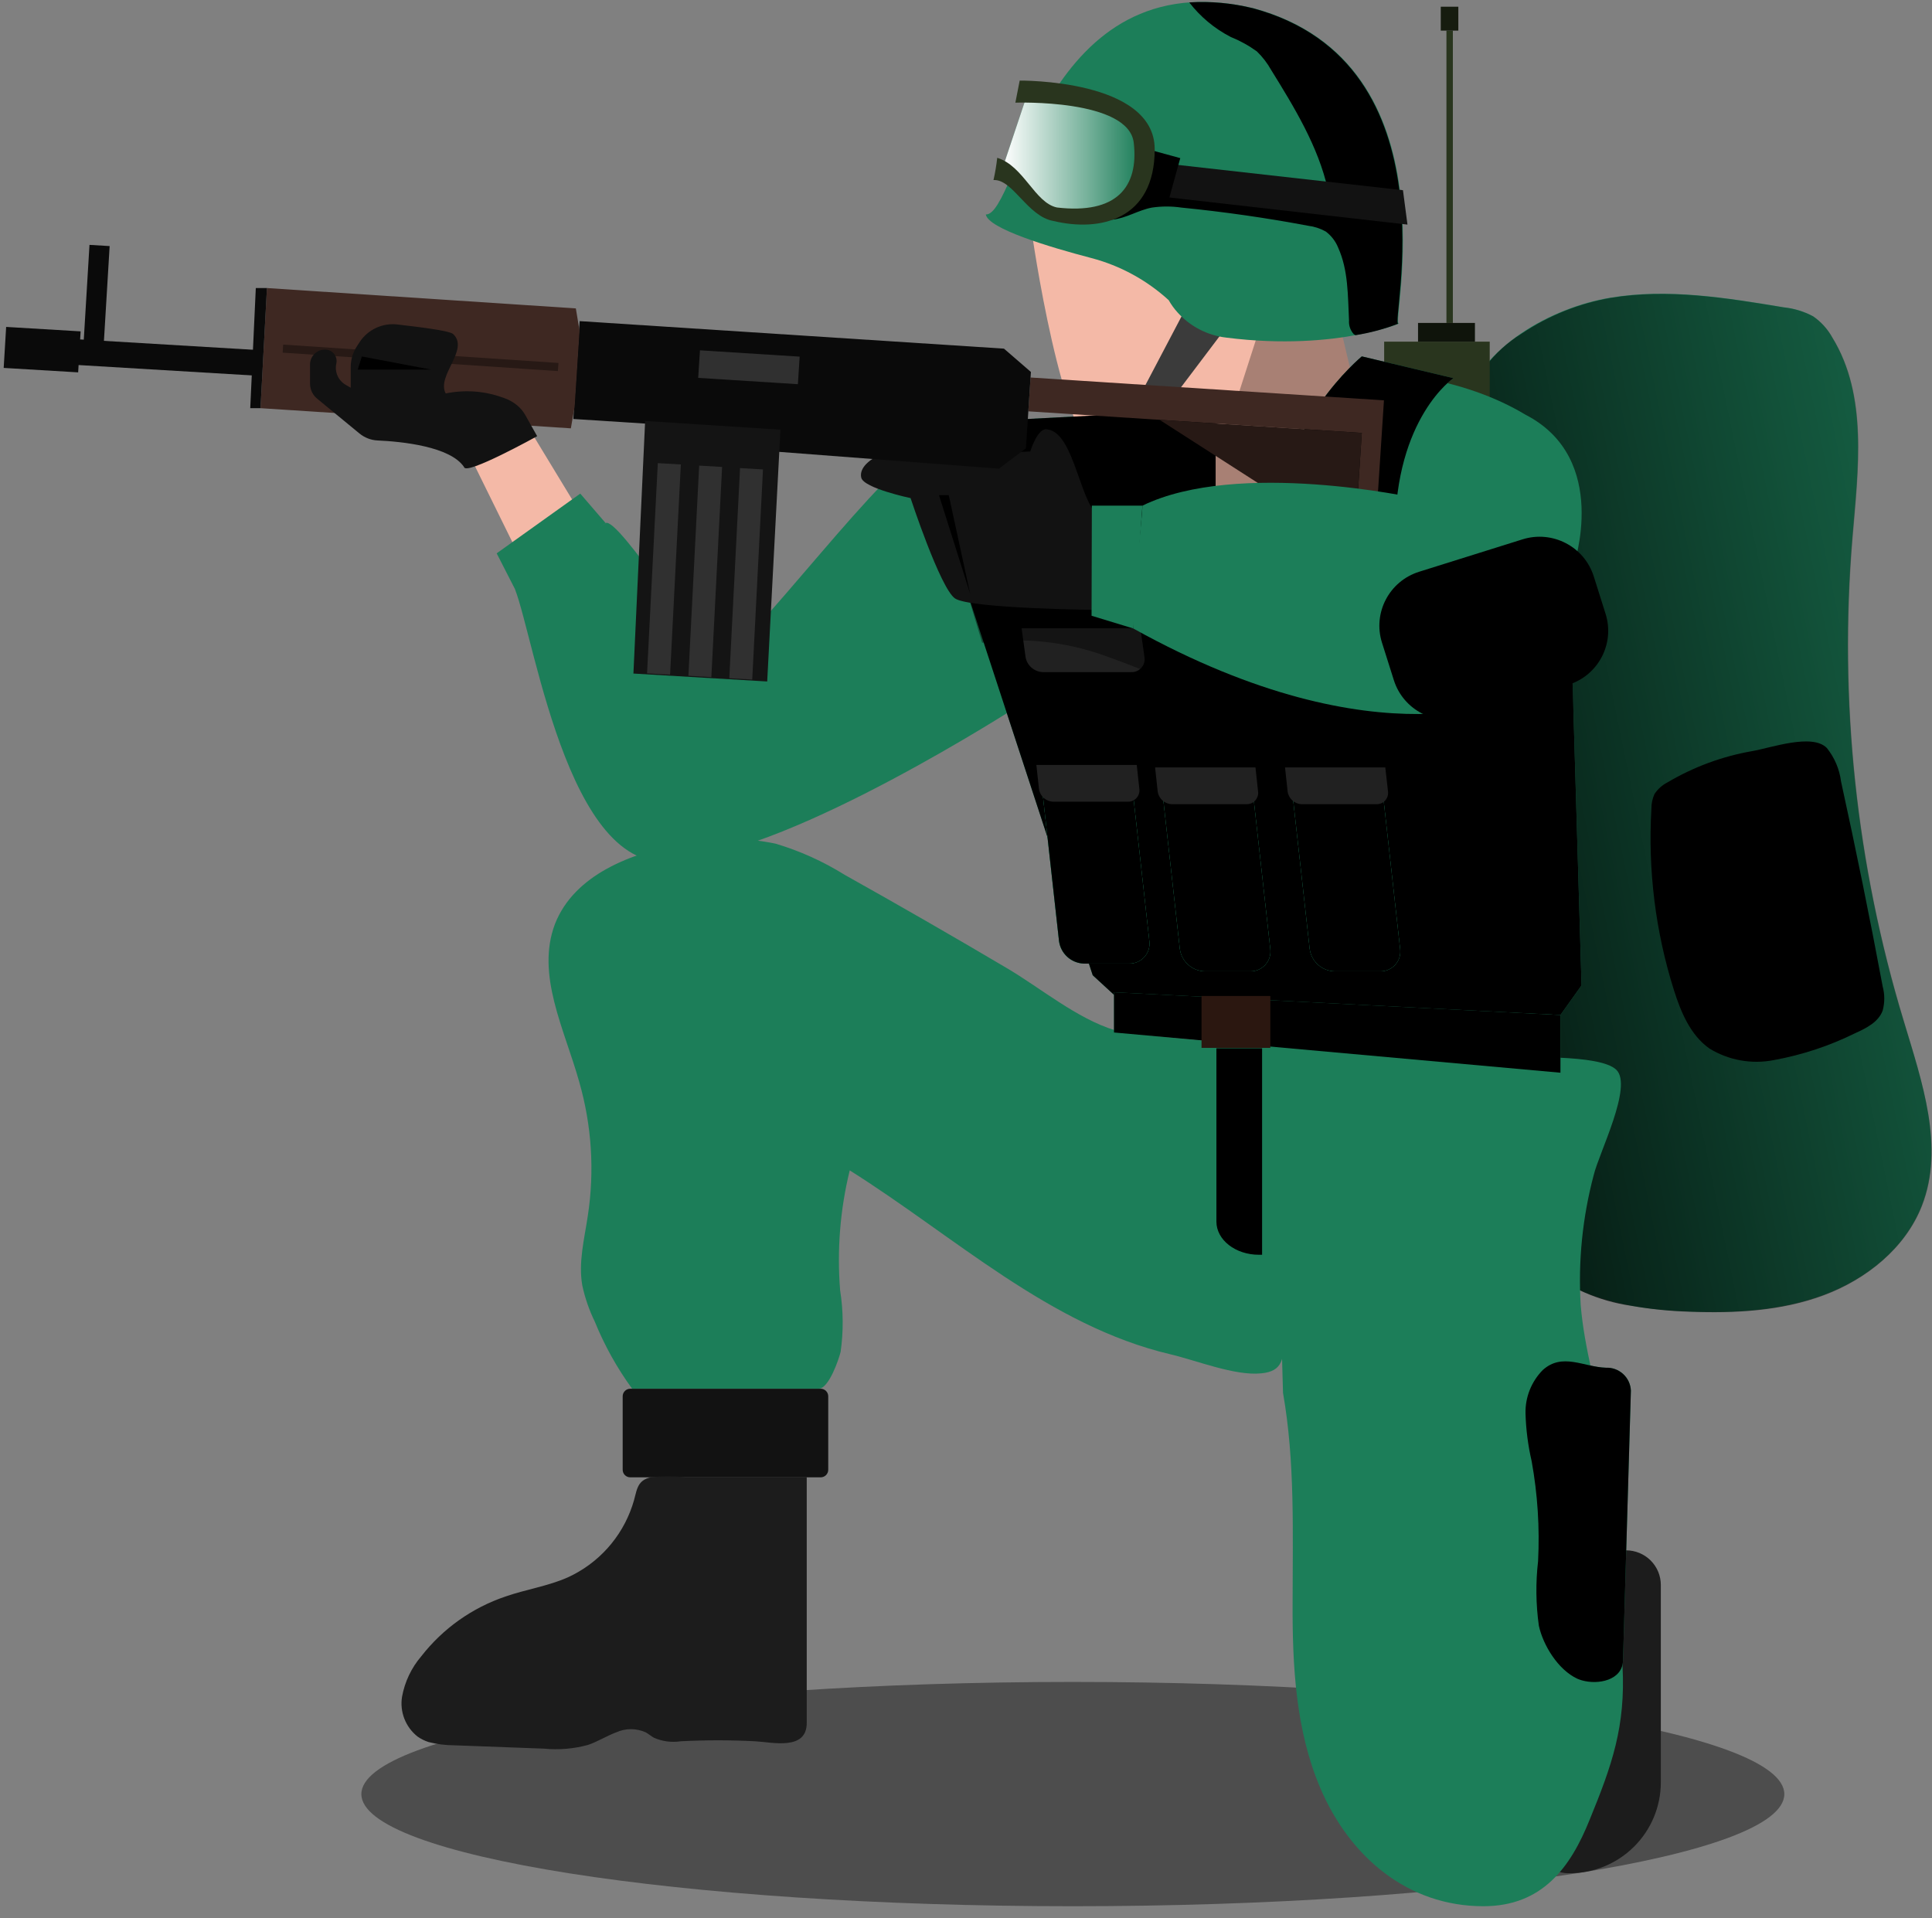 <svg width="141" height="140" viewBox="0 0 141 140" fill="none" xmlns="http://www.w3.org/2000/svg">
<rect x="0" y="0" width="141" height="140" fill="#808080" stroke="none"/>
<path d="M117.518 21.728C121.72 21.03 125.985 21.728 130.166 22.425C130.919 22.502 131.65 22.724 132.316 23.081C132.897 23.482 133.377 24.012 133.717 24.629C136.323 28.87 135.601 34.254 135.188 39.22C134.189 51.114 135.458 63.088 138.928 74.512C140.266 78.927 141.932 83.712 140.245 88.008C139.04 91.091 136.217 93.35 133.101 94.508C129.984 95.666 126.595 95.847 123.296 95.722C119.535 95.582 115.592 94.975 112.706 92.541C110.96 90.937 109.657 88.912 108.924 86.662C107.314 82.198 107.173 77.371 107.04 72.636L106.403 48.817C106.242 42.826 105.311 35.621 106.809 29.756C107.944 25.32 113.288 22.425 117.518 21.728Z" fill="#1C7E59"/>
<path d="M106.396 48.839C106.616 56.776 106.828 64.713 107.033 72.65C107.167 77.379 107.307 82.219 108.917 86.676C109.649 88.925 110.951 90.948 112.699 92.549C114.517 94.008 116.693 94.956 119.003 95.296C120.428 95.547 121.87 95.694 123.317 95.736C126.637 95.862 130.033 95.687 133.122 94.529C136.211 93.371 139.054 91.105 140.266 88.022C141.953 83.719 140.266 78.955 138.949 74.526C135.479 63.102 134.21 51.128 135.209 39.234C135.622 34.275 136.344 28.884 133.738 24.643C133.398 24.026 132.918 23.497 132.338 23.095C131.673 22.74 130.945 22.517 130.194 22.439C125.992 21.742 121.727 21.045 117.546 21.742C115.219 22.147 113.005 23.036 111.047 24.351C109.031 25.598 107.538 27.531 106.844 29.791C105.304 35.636 106.214 42.84 106.396 48.839Z" fill="url(#paint0_linear)"/>
<path d="M106.396 48.838C106.616 56.775 106.828 64.713 107.033 72.65C107.167 77.378 107.307 82.219 108.917 86.676C109.649 88.925 110.951 90.948 112.699 92.548C114.517 94.007 116.693 94.956 119.003 95.296C120.907 94.09 122.394 92.329 123.261 90.254C124.949 85.957 123.261 81.187 121.944 76.765C118.476 65.338 117.205 53.362 118.197 41.466C118.617 36.507 119.339 31.123 116.726 26.875C116.385 26.259 115.905 25.729 115.326 25.327C114.657 24.977 113.927 24.756 113.176 24.678L111.075 24.329C109.059 25.577 107.566 27.509 106.872 29.77C105.304 35.635 106.214 42.84 106.396 48.838Z" fill="url(#paint1_linear)"/>
<path opacity="0.4" d="M26.373 130.944C26.373 135.463 49.618 139.125 78.298 139.125C106.978 139.125 130.222 135.463 130.222 130.944C130.222 126.424 106.97 122.756 78.298 122.756C49.625 122.756 26.373 126.417 26.373 130.944Z" fill="black"/>
<path d="M81.358 75.189C78.592 74.345 75.875 72.064 73.486 70.662C69.555 68.337 65.607 66.066 61.643 63.848C60.072 62.868 58.376 62.103 56.601 61.574C54.388 61.114 52.104 61.114 49.891 61.574C46.074 62.223 41.893 63.855 40.499 67.447C39.099 71.15 41.2 75.119 42.271 78.955C43.184 82.127 43.399 85.457 42.902 88.719C42.65 90.414 42.201 92.13 42.495 93.811C42.692 94.73 43 95.623 43.413 96.468C44.116 98.199 45.029 99.839 46.13 101.35H59.759C60.495 101.35 61.237 99.153 61.349 98.665C61.562 97.177 61.55 95.665 61.314 94.18C61.077 91.242 61.313 88.284 62.014 85.42C69.669 90.233 76.596 96.761 85.406 98.84C87.284 99.279 90.127 100.43 92.032 100.234C93.671 100.095 93.671 99.084 93.72 97.696C93.818 94.906 93.846 92.116 93.909 89.382C93.909 88.545 94.343 76.493 94.21 76.486C90.386 76.137 86.506 75.879 82.724 75.447C82.262 75.404 81.804 75.317 81.358 75.189Z" fill="#1C7E59"/>
<path d="M42.271 78.962C43.182 82.134 43.399 85.464 42.908 88.726C42.649 90.414 42.208 92.13 42.495 93.811C42.689 94.731 42.997 95.624 43.413 96.468C44.116 98.199 45.029 99.839 46.13 101.35H59.766C60.467 101.35 61.237 99.153 61.349 98.665C61.678 97.208 61.426 95.638 61.314 94.181C61.077 91.242 61.313 88.284 62.014 85.42C69.669 90.233 76.596 96.761 85.406 98.84C87.255 99.272 90.029 100.395 91.934 100.235H92.032C93.664 100.088 93.664 99.084 93.72 97.696C93.72 97.249 93.755 96.803 93.762 96.35C93.811 94.766 93.839 93.176 93.867 91.593L93.909 89.382C93.909 88.545 94.343 76.5 94.21 76.486C90.386 76.144 86.506 75.879 82.724 75.447C82.249 75.397 81.78 75.301 81.323 75.161C78.557 74.31 75.839 72.029 73.451 70.634C69.52 68.309 65.575 66.036 61.615 63.813C60.042 62.832 58.344 62.067 56.566 61.539C54.353 61.075 52.068 61.075 49.856 61.539C46.039 62.188 41.858 63.82 40.464 67.412C39.063 71.15 41.165 75.154 42.271 78.962Z" fill="url(#paint2_linear)"/>
<path d="M71.679 40.385H88.719V29.86L73.802 30.642L71.679 40.385Z" fill="#1C7E59"/>
<path d="M97.908 24.253L98.762 27.838L92.354 35.859H87.606L85.498 31.2L89.581 23.855L97.908 24.253Z" fill="#A88074"/>
<path d="M114.45 136.719H114.549C116.315 136.719 118.009 136.02 119.258 134.776C120.507 133.532 121.209 131.845 121.209 130.086V115.676C121.209 115.008 120.943 114.367 120.469 113.893C119.995 113.42 119.352 113.153 118.681 113.151H114.478C113.807 113.153 113.164 113.42 112.69 113.893C112.216 114.367 111.95 115.008 111.95 115.676V134.194C111.95 134.857 112.212 135.494 112.68 135.967C113.148 136.439 113.784 136.71 114.45 136.719Z" fill="#1C1C1C"/>
<path d="M106.032 2.234H105.563V23.569H106.032V2.234Z" fill="#29351E"/>
<path d="M108.722 24.936H101.018V35.433H108.722V24.936Z" fill="#29351E"/>
<path d="M107.643 23.569H103.49V24.936H107.643V23.569Z" fill="#0F140B"/>
<path d="M106.431 0.49H105.149V2.234H106.431V0.49Z" fill="#161C0F"/>
<path d="M108.259 139.125C102.719 139.125 98.489 135.505 96.353 130.49C94.567 126.306 94.315 121.577 94.336 117.001C94.336 111.889 94.525 106.707 93.636 101.657L92.907 75.356L109.275 77.072C110.899 77.239 116.754 76.89 117.966 78.083C119.178 79.276 116.698 84.144 116.313 85.755C115.491 88.849 115.169 92.053 115.361 95.248C115.627 98.47 116.6 101.595 117.154 104.782C117.597 107.632 117.871 110.506 117.973 113.389L118.414 121.584C118.645 126.013 117.644 128.83 116.026 132.785C114.618 136.307 112.552 139.125 108.259 139.125Z" fill="#1C7E59"/>
<path d="M92.907 75.356L93.496 96.315L93.65 101.664C94.518 106.707 94.35 111.889 94.35 117.008C94.293 119.661 94.455 122.313 94.833 124.939C94.829 124.971 94.829 125.004 94.833 125.036C94.945 125.734 95.092 126.431 95.26 127.164C95.538 128.301 95.903 129.416 96.353 130.497C96.549 130.962 96.759 131.402 96.983 131.816C99.26 136.133 103.217 139.132 108.252 139.132C112.538 139.132 114.555 136.342 116.019 132.792C117.637 128.837 118.638 126.02 118.4 121.591C118.26 118.864 118.113 116.123 117.966 113.396C117.87 110.499 117.601 107.612 117.161 104.747C116.607 101.56 115.634 98.47 115.375 95.227C115.177 92.03 115.496 88.823 116.32 85.727C116.705 84.151 119.122 79.199 117.973 78.055C116.825 76.911 110.906 77.218 109.282 77.044L92.907 75.356Z" fill="url(#paint3_linear)"/>
<path d="M38.846 31.667L42.124 37.065L37.796 40.385L34.511 33.717C34.511 33.717 38.384 31.785 38.846 31.667Z" fill="#F4B9A7"/>
<path d="M42.348 36.026L36.248 40.385L37.579 42.987L44.204 38.181L42.348 36.026Z" fill="#1C7E59"/>
<path d="M37.579 42.987C39.071 46.809 41.711 65.208 49.926 62.641C57.903 62.104 74.222 51.586 74.222 51.586C74.222 51.586 67.862 33.661 67.267 33.243C65.467 32.65 54.184 48.064 52.56 48.064C51.656 48.12 45.08 37.602 44.19 38.181C43.301 38.76 37.824 42.247 37.579 42.987Z" fill="#1C7E59"/>
<path d="M41.543 49.313C41.654 50.282 41.837 51.243 42.089 52.186C42.217 52.66 42.465 53.093 42.81 53.443C43.155 53.794 43.584 54.05 44.057 54.188C44.807 54.334 45.633 54.055 46.319 54.39C47.006 54.725 47.265 55.478 47.72 56.029C48.792 57.278 50.788 57.34 52.286 56.643C53.785 55.945 54.906 54.669 56.033 53.469C57.161 52.27 58.408 51.063 59.99 50.61C60.664 50.476 61.328 50.299 61.979 50.08C63.464 49.417 64.123 47.736 64.921 46.327C66.139 44.193 67.928 42.438 70.09 41.257C70.8 40.831 71.607 40.59 72.436 40.559C72.851 40.547 73.261 40.652 73.619 40.863C73.976 41.075 74.265 41.383 74.453 41.752C74.581 42.096 74.647 42.459 74.649 42.826L75.139 49.515C75.178 49.792 75.164 50.073 75.097 50.345C74.955 50.715 74.713 51.038 74.397 51.279C71.315 53.986 67.533 55.75 63.814 57.487L54.885 61.637C52.784 62.613 50.508 63.617 48.238 63.157C45.185 62.529 43.301 59.537 41.97 56.734C40.256 53.138 38.85 49.405 37.768 45.574C37.068 43.154 38.244 43.551 39.526 45.114C40.535 46.326 41.228 47.769 41.543 49.313Z" fill="url(#paint4_linear)"/>
<path d="M54.486 60.012L53.561 47.43L52.574 48.064L51.04 46.502L45.297 57.864L54.486 60.012Z" fill="#1C7E59"/>
<path d="M114.716 48.057L115.424 71.917L113.883 74.079L81.302 72.608L79.748 71.178L70.419 42.708L74.047 39.192L112.44 41.034L114.716 48.057Z" fill="#1C7E59"/>
<path d="M114.716 48.057L115.424 71.917L113.883 74.079L81.302 72.608L79.748 71.178L70.419 42.708L74.047 39.192L112.44 41.034L114.716 48.057Z" fill="url(#paint5_linear)"/>
<path d="M97.418 70.892H100.709C100.92 70.897 101.129 70.856 101.322 70.773C101.515 70.689 101.688 70.565 101.828 70.408C101.968 70.252 102.072 70.067 102.133 69.866C102.193 69.665 102.21 69.454 102.18 69.246L100.779 56.629H94.182L95.583 69.246C95.64 69.694 95.856 70.106 96.193 70.409C96.53 70.711 96.964 70.882 97.418 70.892Z" fill="#1C7E59"/>
<path d="M76.036 52.626H83.698C83.839 52.629 83.979 52.6 84.108 52.543C84.238 52.486 84.353 52.401 84.445 52.294C84.537 52.188 84.605 52.062 84.643 51.926C84.68 51.791 84.688 51.648 84.664 51.51L83.964 46.627H74.068L74.768 51.51C74.819 51.812 74.973 52.088 75.204 52.291C75.434 52.494 75.728 52.612 76.036 52.626Z" fill="black"/>
<path d="M76.099 49.055H82.563C82.704 49.059 82.844 49.032 82.973 48.975C83.102 48.919 83.216 48.834 83.308 48.728C83.4 48.622 83.467 48.496 83.504 48.361C83.541 48.226 83.548 48.084 83.522 47.946L83.228 45.853H74.558L74.845 47.946C74.894 48.246 75.046 48.52 75.274 48.721C75.503 48.923 75.794 49.041 76.099 49.055Z" fill="#212121"/>
<path opacity="0.4" d="M114.723 48.057L114.829 52.116C114.829 52.116 107.825 54.767 103.287 55.129C98.748 55.492 85.329 49.487 80.525 47.82C77.692 46.816 74.658 46.505 71.679 46.913L70.419 42.728L74.047 39.241L112.44 41.09L114.723 48.057Z" fill="black"/>
<path d="M75.286 16.832C75.286 16.832 77.478 32.587 80.525 33.648C84.23 35.517 89.763 30.69 89.763 30.69L92.354 22.648L83.55 15.562L75.286 16.832Z" fill="#F4B9A7"/>
<path d="M86.632 22.328L81.12 32.81L81.799 34.08L89.223 24.253L86.632 22.328Z" fill="#3B3B3B"/>
<path d="M79.355 34.68H81.253C81.454 34.664 81.639 34.57 81.77 34.418C81.901 34.267 81.967 34.07 81.954 33.871V33.034C81.967 32.835 81.901 32.639 81.77 32.489C81.639 32.338 81.453 32.246 81.253 32.232H79.355C79.156 32.246 78.97 32.338 78.839 32.489C78.708 32.639 78.642 32.835 78.655 33.034V33.878C78.643 34.076 78.71 34.271 78.841 34.421C78.972 34.571 79.157 34.664 79.355 34.68Z" fill="#0F0F0F"/>
<path d="M102.089 23.611C101.452 23.862 106.41 4.626 91.472 0.595C76.176 -2.99 74.285 15.737 71.946 15.653C72.121 16.685 76.512 18.011 79.65 18.834C81.754 19.388 83.691 20.443 85.294 21.909C85.475 22.23 85.691 22.53 85.939 22.802C86.864 23.833 88.138 24.488 89.518 24.643C97.733 25.683 102.712 23.374 102.089 23.611Z" fill="#1C7E59"/>
<path d="M71.946 15.646C72.121 16.685 76.512 18.01 79.65 18.833C81.753 19.389 83.69 20.444 85.294 21.909C85.478 22.228 85.694 22.527 85.939 22.802C86.864 23.834 88.138 24.491 89.518 24.65C92.658 25.067 95.845 25.002 98.966 24.455C100.037 24.288 101.086 24.005 102.096 23.611C101.452 23.855 106.417 4.626 91.479 0.595C89.962 0.218 88.396 0.075 86.835 0.169C75.749 0.964 73.998 15.744 71.946 15.646Z" fill="url(#paint6_linear)"/>
<path d="M80.49 15.59C80.441 15.911 80.896 16.058 81.19 16.03C82.192 15.932 83.081 15.332 84.069 15.151C84.782 15.046 85.506 15.046 86.219 15.151C89.324 15.458 92.405 15.899 95.464 16.476C95.916 16.531 96.354 16.673 96.752 16.895C97.16 17.198 97.475 17.609 97.663 18.08C98.405 19.726 98.363 21.568 98.454 23.381C98.44 23.561 98.462 23.742 98.52 23.914C98.578 24.085 98.67 24.243 98.79 24.378C98.831 24.411 98.876 24.439 98.924 24.462C99.995 24.295 101.044 24.012 102.054 23.618C101.41 23.862 106.375 4.633 91.437 0.602C89.92 0.225 88.354 0.082 86.793 0.176C87.603 1.225 88.633 2.084 89.812 2.694C90.493 2.968 91.137 3.324 91.731 3.754C92.139 4.151 92.489 4.604 92.767 5.1C94.469 7.848 96.199 10.68 96.906 13.812C96.808 14.509 95.884 14.579 95.212 14.509C93.218 14.24 91.24 13.865 89.287 13.386C87.592 12.961 85.785 12.466 84.125 12.961C82.809 13.459 81.629 14.257 80.679 15.29C80.586 15.368 80.52 15.473 80.49 15.59Z" fill="url(#paint7_linear)"/>
<path d="M74.915 7.046L73.206 12.159L76.176 15.339L80.133 15.562L82.563 13.902L83.375 11.14L82.563 8.483L78.872 7.046H74.915Z" fill="#1C7E59"/>
<path d="M74.915 7.046L73.206 12.159L76.176 15.339L80.133 15.562L82.563 13.902L83.375 11.14L82.563 8.483L78.872 7.046H74.915Z" fill="url(#paint8_linear)"/>
<path d="M85.68 12.005L102.39 13.882L102.719 16.392L84.846 14.356L85.68 12.005Z" fill="#121212"/>
<path d="M83.592 10.844L82.7 14.072L85.246 14.769L86.138 11.541L83.592 10.844Z" fill="black"/>
<path d="M84.272 10.896C84.272 5.763 74.418 5.882 74.418 5.882L74.103 7.493C74.103 7.493 82.381 7.2 82.745 10.429C83.109 13.658 81.484 15.653 77.142 15.144C75.524 14.809 74.712 12.11 72.779 11.517C72.719 12.063 72.628 12.606 72.506 13.142C73.907 13.052 74.985 15.8 76.876 16.127C80.301 16.95 84.272 16.03 84.272 10.896Z" fill="#29351E"/>
<path d="M114.842 41.292C114.842 41.292 117.553 33.48 111.341 30.272C105.941 27.022 99.435 27.161 99.435 27.161L96.773 37.1L114.842 41.292Z" fill="#1C7E59"/>
<path d="M114.842 41.292C114.842 41.292 117.553 33.48 111.341 30.272C105.941 27.022 99.435 27.161 99.435 27.161L96.773 37.1L114.842 41.292Z" fill="url(#paint9_linear)"/>
<path d="M106.074 27.601C106.074 27.601 101.816 30.481 101.816 38.851C101.816 40.322 93.005 39.513 93.783 37.867C93.131 31.213 99.386 26.01 99.386 26.01L106.074 27.601Z" fill="#1C7E59"/>
<path d="M71.679 40.385H88.719V29.86L73.802 30.642L71.679 40.385Z" fill="url(#paint10_linear)"/>
<path d="M106.074 27.601C106.074 27.601 101.816 30.481 101.816 38.851C101.816 40.322 93.005 39.513 93.783 37.867C93.131 31.213 99.386 26.01 99.386 26.01L106.074 27.601Z" fill="url(#paint11_linear)"/>
<path d="M101.003 29.219L100.079 43.405L98.622 43.314L99.386 31.597L75.048 30.021L75.209 27.552L101.003 29.219Z" fill="#3E2822"/>
<path d="M98.853 39.778L99.385 31.597L84.629 30.642L98.853 39.778Z" fill="#271915"/>
<path d="M82.703 45.867C100.842 55.938 110.759 50.805 110.759 50.805L103.322 36.354C103.322 36.354 90.358 33.501 83.375 36.905C83.375 37.804 82.563 44.277 82.703 45.867Z" fill="#1C7E59"/>
<path d="M82.703 45.867C100.842 55.938 110.759 50.805 110.759 50.805L103.322 36.354C103.322 36.354 90.358 33.501 83.375 36.905C83.375 37.804 82.563 44.277 82.703 45.867Z" fill="url(#paint12_linear)"/>
<path d="M112.44 39.569L104.701 36.361L101.816 36.138V43.991L112.44 39.569Z" fill="#1C7E59"/>
<path d="M111.113 39.365L103.571 41.729C101.386 42.413 100.173 44.732 100.86 46.907L101.725 49.641C102.412 51.817 104.74 53.025 106.924 52.34L114.466 49.976C116.651 49.292 117.864 46.974 117.177 44.798L116.313 42.064C115.625 39.889 113.297 38.68 111.113 39.365Z" fill="black"/>
<path d="M80.497 37.839C78.83 37.337 78.515 31.604 76.442 31.339C75.741 31.151 75.188 32.95 75.188 32.95L63.667 33.501C63.667 33.501 62.673 34.087 62.855 34.861C63.037 35.635 66.455 36.354 66.455 36.354C66.455 36.354 68.619 42.931 69.697 43.677C70.776 44.423 80.042 44.514 80.042 44.514C80.042 44.514 80.672 38.362 80.497 37.839Z" fill="#121212"/>
<path d="M69.242 36.138L70.804 43.342L68.528 36.138H69.242Z" fill="black"/>
<path d="M79.664 44.94L82.703 45.867L83.376 36.905H79.685L79.664 44.94Z" fill="#1C7E59"/>
<path d="M112.44 39.569L104.701 36.361L101.816 36.138V43.991L112.44 39.569Z" fill="url(#paint13_linear)"/>
<path d="M79.664 44.94L82.703 45.867L83.376 36.905H79.685L79.664 44.94Z" fill="url(#paint14_linear)"/>
<path d="M41.844 30.579L56.839 31.541L56.762 32.971L72.905 34.206L74.873 32.72L75.237 27.147L73.269 25.445L42.306 23.437L41.844 30.579Z" fill="#0A0A0A"/>
<path d="M19.012 29.791L41.662 31.262L41.935 29.686L42.292 24.113L42.026 22.509L19.481 21.023L19.012 29.791Z" fill="#3E2822"/>
<path d="M46.228 49.159L55.991 49.738L56.958 31.36L47.083 30.725L46.228 49.159Z" fill="#141414"/>
<path d="M53.225 49.501L54.899 49.599L55.683 34.261L54.009 34.164L53.225 49.501Z" fill="#303030"/>
<path d="M50.241 49.32L51.915 49.424L52.7 34.08L51.026 33.982L50.241 49.32Z" fill="#303030"/>
<path d="M47.223 49.145L48.904 49.243L49.688 33.899L48.007 33.801L47.223 49.145Z" fill="#303030"/>
<path d="M20.63 25.738L40.716 27.084L40.758 26.491L20.665 25.152L20.63 25.738Z" fill="#271915"/>
<path d="M5.781 24.77L5.668 26.639L18.765 27.422L18.877 25.552L5.781 24.77Z" fill="#0A0A0A"/>
<path d="M0.449 23.86L0.269 26.852L5.704 27.177L5.884 24.185L0.449 23.86Z" fill="#0A0A0A"/>
<path d="M113.883 78.292L81.302 75.356V72.42L113.883 74.08V78.292Z" fill="#1C7E59"/>
<path d="M113.883 78.292L81.302 75.356V72.42L113.883 74.08V78.292Z" fill="url(#paint15_linear)"/>
<path d="M87.935 70.892H91.226C91.437 70.897 91.647 70.856 91.84 70.773C92.033 70.689 92.206 70.565 92.347 70.409C92.487 70.252 92.592 70.067 92.654 69.866C92.715 69.666 92.733 69.454 92.704 69.246L91.303 56.629H84.706L86.107 69.246C86.164 69.693 86.379 70.104 86.715 70.406C87.05 70.708 87.483 70.881 87.935 70.892Z" fill="#1C7E59"/>
<path d="M79.096 70.327H82.402C82.612 70.331 82.821 70.289 83.014 70.206C83.207 70.122 83.379 69.997 83.519 69.841C83.659 69.685 83.764 69.501 83.826 69.3C83.889 69.1 83.907 68.889 83.879 68.681L82.479 56.064H75.888L77.289 68.681C77.347 69.124 77.56 69.532 77.89 69.833C78.221 70.134 78.648 70.309 79.096 70.327Z" fill="#1C7E59"/>
<path d="M97.418 70.892H100.709C100.92 70.897 101.129 70.856 101.322 70.773C101.515 70.689 101.688 70.565 101.828 70.408C101.968 70.252 102.072 70.067 102.133 69.866C102.193 69.665 102.21 69.454 102.18 69.246L100.779 56.629H94.182L95.583 69.246C95.64 69.694 95.856 70.106 96.193 70.409C96.53 70.711 96.964 70.882 97.418 70.892Z" fill="#1C7E59"/>
<path d="M87.935 70.892H91.226C91.437 70.897 91.647 70.856 91.84 70.773C92.033 70.689 92.206 70.565 92.347 70.409C92.487 70.252 92.592 70.067 92.654 69.866C92.715 69.666 92.733 69.454 92.704 69.246L91.303 56.629H84.706L86.107 69.246C86.164 69.693 86.379 70.104 86.715 70.406C87.05 70.708 87.483 70.881 87.935 70.892Z" fill="#1C7E59"/>
<path d="M79.096 70.327H82.402C82.612 70.331 82.821 70.289 83.014 70.206C83.207 70.122 83.379 69.997 83.519 69.841C83.659 69.685 83.764 69.501 83.826 69.3C83.889 69.1 83.907 68.889 83.879 68.681L82.479 56.064H75.888L77.289 68.681C77.347 69.124 77.56 69.532 77.89 69.833C78.221 70.134 78.648 70.309 79.096 70.327Z" fill="#1C7E59"/>
<path d="M97.418 70.892H100.709C100.92 70.897 101.129 70.856 101.322 70.773C101.515 70.689 101.688 70.565 101.828 70.408C101.968 70.252 102.072 70.067 102.133 69.866C102.193 69.665 102.21 69.454 102.18 69.246L100.779 56.629H94.182L95.583 69.246C95.64 69.694 95.856 70.106 96.193 70.409C96.53 70.711 96.964 70.882 97.418 70.892Z" fill="url(#paint16_linear)"/>
<path d="M87.935 70.892H91.226C91.437 70.897 91.647 70.856 91.84 70.773C92.033 70.689 92.206 70.565 92.347 70.409C92.487 70.252 92.592 70.067 92.654 69.866C92.715 69.666 92.733 69.454 92.704 69.246L91.303 56.629H84.706L86.107 69.246C86.164 69.693 86.379 70.104 86.715 70.406C87.05 70.708 87.483 70.881 87.935 70.892Z" fill="url(#paint17_linear)"/>
<path d="M79.096 70.327H82.402C82.612 70.331 82.821 70.289 83.014 70.206C83.207 70.122 83.379 69.997 83.519 69.841C83.659 69.685 83.764 69.501 83.826 69.3C83.889 69.1 83.907 68.889 83.879 68.681L82.479 56.064H75.888L77.289 68.681C77.347 69.124 77.56 69.532 77.89 69.833C78.221 70.134 78.648 70.309 79.096 70.327Z" fill="url(#paint18_linear)"/>
<path d="M76.869 58.512H82.318C82.437 58.514 82.555 58.491 82.664 58.443C82.774 58.395 82.871 58.325 82.95 58.236C83.029 58.147 83.088 58.042 83.123 57.929C83.158 57.815 83.167 57.695 83.151 57.578L82.962 55.827H75.636L75.825 57.578C75.859 57.832 75.982 58.066 76.174 58.237C76.365 58.408 76.612 58.506 76.869 58.512Z" fill="#212121"/>
<path d="M85.532 58.694H90.981C91.1 58.696 91.219 58.672 91.328 58.624C91.437 58.577 91.535 58.506 91.614 58.417C91.693 58.328 91.752 58.224 91.787 58.11C91.821 57.996 91.831 57.877 91.815 57.759L91.626 56.008H84.3L84.489 57.759C84.522 58.013 84.646 58.247 84.837 58.418C85.028 58.59 85.275 58.687 85.532 58.694Z" fill="#212121"/>
<path d="M95.008 58.694H100.457C100.577 58.697 100.696 58.674 100.806 58.627C100.916 58.579 101.015 58.509 101.094 58.42C101.174 58.331 101.234 58.226 101.269 58.112C101.304 57.998 101.314 57.877 101.298 57.759L101.101 56.008H93.783L93.972 57.759C94.004 58.013 94.126 58.246 94.316 58.418C94.506 58.589 94.752 58.687 95.008 58.694Z" fill="#212121"/>
<path d="M92.711 72.692H87.69V76.479H92.711V72.692Z" fill="#2B1710"/>
<path d="M115.438 122.637C116.629 122.986 118.407 122.637 118.449 121.193L119.024 101.49C119.004 101.029 118.801 100.594 118.459 100.281C118.118 99.969 117.666 99.804 117.203 99.823C115.585 99.774 114.03 98.7 112.594 99.99C112.183 100.408 111.859 100.903 111.642 101.447C111.426 101.99 111.321 102.572 111.334 103.157C111.367 104.331 111.517 105.499 111.782 106.644C112.218 109.052 112.376 111.503 112.251 113.947C112.07 115.51 112.089 117.089 112.307 118.647C112.615 120.077 113.708 121.863 115.109 122.518C115.216 122.565 115.326 122.605 115.438 122.637Z" fill="#1C7E59"/>
<path d="M115.438 122.637C116.629 122.986 118.407 122.637 118.449 121.193L119.024 101.49C119.004 101.029 118.801 100.594 118.459 100.281C118.118 99.969 117.666 99.804 117.203 99.823C115.585 99.774 114.03 98.7 112.594 99.99C112.183 100.408 111.859 100.903 111.642 101.447C111.426 101.99 111.321 102.572 111.334 103.157C111.367 104.331 111.517 105.499 111.782 106.644C112.218 109.052 112.376 111.503 112.251 113.947C112.07 115.51 112.089 117.089 112.307 118.647C112.615 120.077 113.708 121.863 115.109 122.518C115.216 122.565 115.326 122.605 115.438 122.637Z" fill="url(#paint19_linear)"/>
<path d="M91.878 91.579H92.109V76.507H88.775V89.159C88.775 90.491 90.162 91.579 91.878 91.579Z" fill="#1C7E59"/>
<path d="M91.878 91.579H92.109V76.507H88.775V89.159C88.775 90.491 90.162 91.579 91.878 91.579Z" fill="url(#paint20_linear)"/>
<path d="M39.203 31.834L38.328 30.279C38.175 30.013 37.976 29.777 37.74 29.581C37.442 29.335 37.1 29.148 36.731 29.03C35.388 28.534 33.932 28.426 32.529 28.716C31.829 27.419 34.294 25.508 33.061 24.371C32.704 24.113 30.526 23.862 28.929 23.674C28.413 23.627 27.893 23.72 27.425 23.942C26.957 24.164 26.557 24.508 26.268 24.936L26.072 25.236C25.759 25.7 25.593 26.247 25.596 26.805V28.298L25.245 28.096C24.976 27.945 24.762 27.711 24.636 27.43C24.51 27.148 24.478 26.834 24.545 26.533C24.572 26.415 24.572 26.292 24.546 26.174C24.521 26.055 24.469 25.944 24.396 25.847C24.323 25.75 24.229 25.67 24.122 25.613C24.015 25.556 23.896 25.522 23.775 25.515C23.626 25.508 23.478 25.53 23.339 25.581C23.2 25.633 23.073 25.712 22.965 25.813C22.858 25.915 22.773 26.038 22.714 26.174C22.656 26.309 22.626 26.456 22.626 26.603V27.998C22.626 28.218 22.678 28.436 22.776 28.633C22.874 28.83 23.017 29.002 23.193 29.135L26.219 31.625C26.597 31.942 27.07 32.126 27.564 32.148C29.314 32.225 32.858 32.58 33.867 34.087C33.972 34.736 39.203 31.834 39.203 31.834Z" fill="#121212"/>
<path d="M26.408 26.017L31.451 26.973H26.107L26.408 26.017Z" fill="black"/>
<path d="M59.892 101.357H45.997C45.692 101.357 45.444 101.604 45.444 101.908V107.272C45.444 107.576 45.692 107.823 45.997 107.823H59.892C60.198 107.823 60.446 107.576 60.446 107.272V101.908C60.446 101.604 60.198 101.357 59.892 101.357Z" fill="#121212"/>
<path d="M31.276 127.143C31.887 127.298 32.515 127.378 33.145 127.38L39.701 127.624C40.78 127.73 41.87 127.638 42.916 127.352C43.616 127.115 44.26 126.703 44.961 126.438C45.301 126.283 45.672 126.203 46.046 126.203C46.421 126.203 46.791 126.283 47.132 126.438C47.342 126.557 47.524 126.717 47.727 126.829C48.338 127.098 49.014 127.187 49.674 127.087C51.489 126.993 53.308 126.993 55.123 127.087C56.362 127.156 58.877 127.784 58.877 125.748V107.809H50.01C49.19 107.732 48.365 107.732 47.545 107.809C46.368 108.046 46.508 108.897 46.144 109.901C45.76 111.046 45.145 112.101 44.335 112.999C43.526 113.898 42.539 114.621 41.438 115.125C39.988 115.767 38.398 115.997 36.892 116.52C34.457 117.343 32.318 118.861 30.743 120.886C30.024 121.728 29.541 122.743 29.343 123.83C29.253 124.372 29.312 124.929 29.511 125.441C29.711 125.954 30.044 126.404 30.477 126.745C30.722 126.916 30.991 127.05 31.276 127.143Z" fill="#1C1C1C"/>
<path d="M19.482 21.023L19.012 29.791H18.263L18.669 21.023H19.482Z" fill="#0A0A0A"/>
<path d="M51.084 25.568L50.955 27.579L58.231 28.04L58.36 26.029L51.084 25.568Z" fill="#303030"/>
<path d="M6.531 17.872L6.094 25.133L7.565 25.221L8.002 17.96L6.531 17.872Z" fill="#0A0A0A"/>
<path d="M121.706 57.096C121.316 57.293 120.985 57.589 120.747 57.954C120.595 58.289 120.518 58.654 120.522 59.021C120.26 63.501 120.817 67.992 122.168 72.273C122.68 73.884 123.373 75.551 124.76 76.528C126.172 77.393 127.862 77.692 129.487 77.365C131.545 76.988 133.539 76.326 135.412 75.398C136.225 75.035 137.1 74.582 137.401 73.752C137.555 73.178 137.555 72.575 137.401 72.001C136.467 67.002 135.454 62.016 134.362 57.04C134.25 56.145 133.891 55.297 133.325 54.592C132.253 53.497 129.228 54.592 127.862 54.822C125.689 55.203 123.603 55.973 121.706 57.096Z" fill="url(#paint21_linear)"/>
<path d="M132.989 63.729C132.983 63.883 132.941 64.034 132.867 64.169C132.793 64.305 132.688 64.421 132.562 64.51C132.422 64.568 132.271 64.594 132.12 64.587C129.494 64.629 126.812 64.671 124.311 63.855C123.953 63.754 123.616 63.588 123.317 63.367C122.953 63.037 122.68 62.619 122.526 62.153C122.167 61.228 121.994 60.242 122.014 59.252C122.004 59.063 122.038 58.874 122.112 58.7C122.31 58.416 122.607 58.214 122.946 58.136C125.54 57.289 128.186 56.609 130.867 56.099C132.401 55.771 133.29 56.259 133.374 57.794C133.47 59.78 133.341 61.771 132.989 63.729Z" fill="url(#paint22_linear)"/>
<path d="M51.999 92.36C52.174 94.229 51.362 98.554 52.195 100.109C52.492 100.654 52.956 101.091 53.519 101.357H59.766C60.467 101.357 61.237 99.16 61.349 98.672C61.678 97.215 61.426 95.645 61.314 94.188C61.077 91.249 61.313 88.291 62.014 85.427C69.669 90.24 76.596 96.768 85.406 98.847C87.255 99.279 90.029 100.402 91.934 100.241C92.088 99.942 92.228 99.635 92.368 99.335L93.769 96.35C94.14 95.561 94.504 94.773 94.868 93.992C95.163 93.52 95.263 92.953 95.148 92.409C95.037 92.165 94.857 91.959 94.631 91.814C94.405 91.67 94.142 91.593 93.874 91.593C93.607 91.572 93.34 91.598 93.082 91.67C92.298 91.886 91.618 92.367 90.827 92.555C87.423 93.309 85.322 88.182 81.849 87.917C80.665 87.834 78.963 88.015 78.781 86.843C78.872 85.86 79.824 85.239 80.588 84.604C81.351 83.97 81.989 82.819 81.344 82.066C80.966 81.706 80.466 81.499 79.944 81.487C77.668 81.165 75.362 81.111 73.073 81.326C71.799 81.556 70.495 81.556 69.221 81.326C67.12 80.768 65.754 78.878 64.543 77.141L60.242 80.559C58.463 78.592 58.246 75.74 57.441 73.222C56.636 70.704 54.555 68.04 51.936 68.472C50.991 70.216 51.936 72.329 52.77 74.135C53.603 75.942 54.233 78.271 52.868 79.715C52.104 80.524 50.809 80.88 50.395 81.912C50.202 82.619 50.241 83.37 50.507 84.053C51.224 86.779 51.723 89.556 51.999 92.36Z" fill="url(#paint23_linear)"/>
<path d="M93.664 101.664C94.532 106.707 94.364 111.889 94.364 117.008C94.308 119.66 94.469 122.313 94.847 124.938C94.844 124.971 94.844 125.004 94.847 125.036C94.98 125.734 95.127 126.431 95.275 127.163C95.338 127.47 95.401 127.784 95.471 128.098C95.662 129.444 96.186 130.722 96.998 131.815C97.071 131.904 97.151 131.988 97.236 132.067C98.206 132.867 99.37 133.4 100.611 133.615C99.696 131.112 99.601 128.385 100.338 125.824C102.928 127.059 105.672 127.943 108.497 128.454C108.182 126.361 105.584 125.72 103.91 124.45C102.341 123.265 101.508 121.367 100.94 119.491C99.645 115.251 99.393 110.787 98.748 106.407C98.454 104.44 97.439 96.119 94.987 95.568C94.693 95.508 94.387 95.551 94.12 95.69C93.854 95.828 93.643 96.054 93.524 96.329L93.664 101.664Z" fill="url(#paint24_linear)"/>
<defs>
<linearGradient id="paint0_linear" x1="91.016" y1="65.236" x2="167.61" y2="49.46" gradientUnits="userSpaceOnUse">
<stop offset="0.01"/>
<stop offset="0.83" stop-opacity="0.07"/>
<stop offset="1" stop-opacity="0"/>
</linearGradient>
<linearGradient id="paint1_linear" x1="118117" y1="13830.9" x2="116999" y2="13772.8" gradientUnits="userSpaceOnUse">
<stop offset="0.01"/>
<stop offset="0.83" stop-opacity="0.07"/>
<stop offset="1" stop-opacity="0"/>
</linearGradient>
<linearGradient id="paint2_linear" x1="358087" y1="11064.8" x2="357908" y2="7435.99" gradientUnits="userSpaceOnUse">
<stop offset="0.01"/>
<stop offset="0.83" stop-opacity="0.07"/>
<stop offset="1" stop-opacity="0"/>
</linearGradient>
<linearGradient id="paint3_linear" x1="168167" y1="16956.9" x2="166359" y2="16799.4" gradientUnits="userSpaceOnUse">
<stop offset="0.01"/>
<stop offset="0.83" stop-opacity="0.07"/>
<stop offset="1" stop-opacity="0"/>
</linearGradient>
<linearGradient id="paint4_linear" x1="248768" y1="5105.32" x2="248741" y2="3657.08" gradientUnits="userSpaceOnUse">
<stop offset="0.01"/>
<stop offset="0.83" stop-opacity="0.07"/>
<stop offset="1" stop-opacity="0"/>
</linearGradient>
<linearGradient id="paint5_linear" x1="-289008" y1="6444.78" x2="-294489" y2="6630.48" gradientUnits="userSpaceOnUse">
<stop offset="0.01"/>
<stop offset="0.83" stop-opacity="0.07"/>
<stop offset="1" stop-opacity="0"/>
</linearGradient>
<linearGradient id="paint6_linear" x1="200129" y1="3473.25" x2="200048" y2="2799.78" gradientUnits="userSpaceOnUse">
<stop offset="0.01"/>
<stop offset="0.83" stop-opacity="0.07"/>
<stop offset="1" stop-opacity="0"/>
</linearGradient>
<linearGradient id="paint7_linear" x1="143078" y1="3008.99" x2="143902" y2="2906.18" gradientUnits="userSpaceOnUse">
<stop offset="0.01"/>
<stop offset="0.83" stop-opacity="0.07"/>
<stop offset="1" stop-opacity="0"/>
</linearGradient>
<linearGradient id="paint8_linear" x1="83.375" y1="11.301" x2="73.206" y2="11.301" gradientUnits="userSpaceOnUse">
<stop offset="0.02" stop-color="white" stop-opacity="0"/>
<stop offset="0.39" stop-color="white" stop-opacity="0.39"/>
<stop offset="1" stop-color="white"/>
</linearGradient>
<linearGradient id="paint9_linear" x1="122490" y1="2268.41" x2="122018" y2="2069.68" gradientUnits="userSpaceOnUse">
<stop offset="0.01"/>
<stop offset="0.83" stop-opacity="0.07"/>
<stop offset="1" stop-opacity="0"/>
</linearGradient>
<linearGradient id="paint10_linear" x1="-107420" y1="1413.41" x2="-107488" y2="1861.32" gradientUnits="userSpaceOnUse">
<stop offset="0.01"/>
<stop offset="0.83" stop-opacity="0.07"/>
<stop offset="1" stop-opacity="0"/>
</linearGradient>
<linearGradient id="paint11_linear" x1="80899.2" y1="1897.17" x2="81047.8" y2="2449.43" gradientUnits="userSpaceOnUse">
<stop offset="0.01"/>
<stop offset="0.83" stop-opacity="0.07"/>
<stop offset="1" stop-opacity="0"/>
</linearGradient>
<linearGradient id="paint12_linear" x1="184156" y1="3106.81" x2="184125" y2="2690.32" gradientUnits="userSpaceOnUse">
<stop offset="0.01"/>
<stop offset="0.83" stop-opacity="0.07"/>
<stop offset="1" stop-opacity="0"/>
</linearGradient>
<linearGradient id="paint13_linear" x1="-65102.9" y1="1090.21" x2="-64952.7" y2="1510.37" gradientUnits="userSpaceOnUse">
<stop offset="0.01"/>
<stop offset="0.83" stop-opacity="0.07"/>
<stop offset="1" stop-opacity="0"/>
</linearGradient>
<linearGradient id="paint14_linear" x1="-19879.3" y1="1366.5" x2="-19612.2" y2="1595.28" gradientUnits="userSpaceOnUse">
<stop offset="0.01"/>
<stop offset="0.83" stop-opacity="0.07"/>
<stop offset="1" stop-opacity="0"/>
</linearGradient>
<linearGradient id="paint15_linear" x1="-208901" y1="1185.03" x2="-208907" y2="1457.26" gradientUnits="userSpaceOnUse">
<stop offset="0.01"/>
<stop offset="0.83" stop-opacity="0.07"/>
<stop offset="1" stop-opacity="0"/>
</linearGradient>
<linearGradient id="paint16_linear" x1="52583.3" y1="2624.5" x2="52741.7" y2="3108.37" gradientUnits="userSpaceOnUse">
<stop offset="0.01"/>
<stop offset="0.83" stop-opacity="0.07"/>
<stop offset="1" stop-opacity="0"/>
</linearGradient>
<linearGradient id="paint17_linear" x1="52672" y1="2590.12" x2="52830.4" y2="3074.13" gradientUnits="userSpaceOnUse">
<stop offset="0.01"/>
<stop offset="0.83" stop-opacity="0.07"/>
<stop offset="1" stop-opacity="0"/>
</linearGradient>
<linearGradient id="paint18_linear" x1="52709.2" y1="2557.14" x2="52867.7" y2="3041.05" gradientUnits="userSpaceOnUse">
<stop offset="0.01"/>
<stop offset="0.83" stop-opacity="0.07"/>
<stop offset="1" stop-opacity="0"/>
</linearGradient>
<linearGradient id="paint19_linear" x1="50113.6" y1="6123.96" x2="50573.4" y2="6152.71" gradientUnits="userSpaceOnUse">
<stop offset="0.01"/>
<stop offset="0.83" stop-opacity="0.07"/>
<stop offset="1" stop-opacity="0"/>
</linearGradient>
<linearGradient id="paint20_linear" x1="21971.5" y1="3125.76" x2="22035" y2="3782.34" gradientUnits="userSpaceOnUse">
<stop offset="0.01"/>
<stop offset="0.83" stop-opacity="0.07"/>
<stop offset="1" stop-opacity="0"/>
</linearGradient>
<linearGradient id="paint21_linear" x1="110922" y1="4135.34" x2="111696" y2="5106.44" gradientUnits="userSpaceOnUse">
<stop offset="0.01"/>
<stop offset="0.83" stop-opacity="0.07"/>
<stop offset="1" stop-opacity="0"/>
</linearGradient>
<linearGradient id="paint22_linear" x1="74360.8" y1="1531.77" x2="74272.5" y2="1909.16" gradientUnits="userSpaceOnUse">
<stop offset="0.01"/>
<stop offset="0.83" stop-opacity="0.07"/>
<stop offset="1" stop-opacity="0"/>
</linearGradient>
<linearGradient id="paint23_linear" x1="296668" y1="4713.47" x2="296219" y2="8937.4" gradientUnits="userSpaceOnUse">
<stop offset="0.01"/>
<stop offset="0.83" stop-opacity="0.07"/>
<stop offset="1" stop-opacity="0"/>
</linearGradient>
<linearGradient id="paint24_linear" x1="98668.6" y1="10269" x2="97973.1" y2="10273.5" gradientUnits="userSpaceOnUse">
<stop offset="0.01"/>
<stop offset="0.83" stop-opacity="0.07"/>
<stop offset="1" stop-opacity="0"/>
</linearGradient>
</defs>
</svg>
